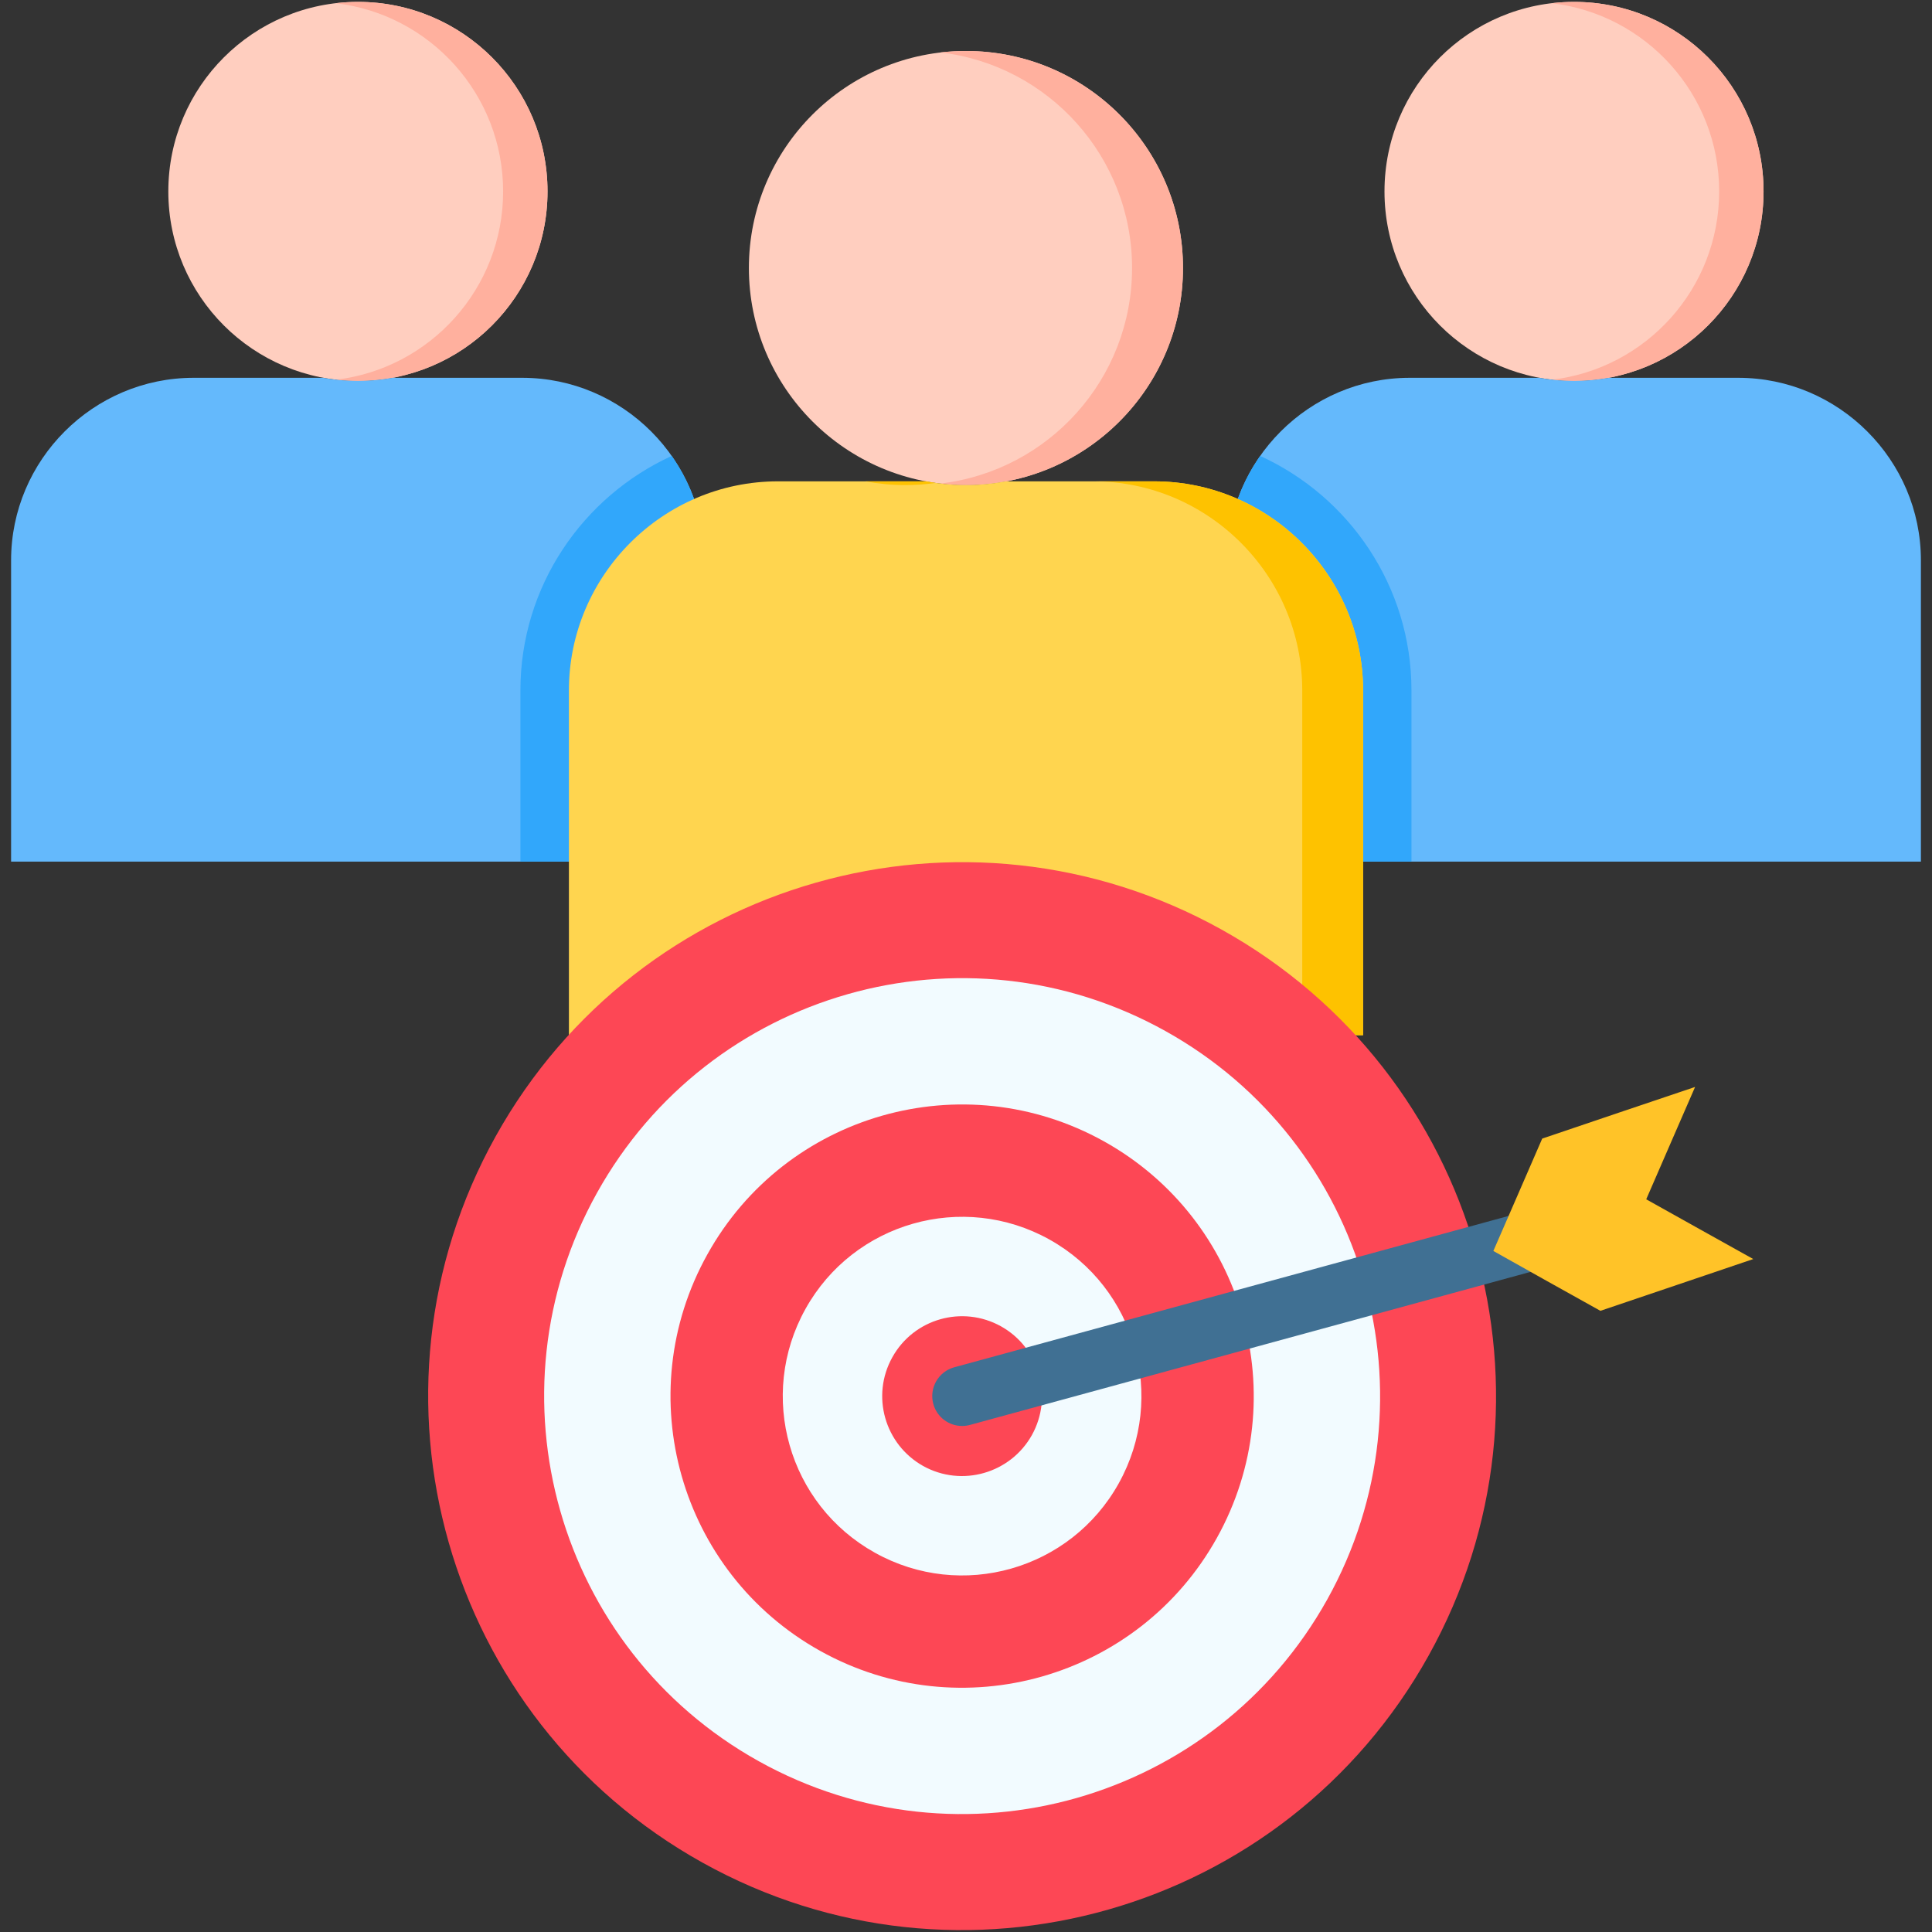 <svg xmlns="http://www.w3.org/2000/svg" id="Layer_1" viewBox="0 0 512 512"><rect x="0" y="0" width="512" height="512" fill="#333333" stroke="none"/><g><g><path clip-rule="evenodd" d="m94.868.5c-27.758 0-50.26 22.469-50.26 50.228s22.501 50.228 50.26 50.228c27.726 0 50.228-22.469 50.228-50.228s-22.502-50.228-50.228-50.228z" fill="#ffcebf" fill-rule="evenodd"></path></g><g><path clip-rule="evenodd" d="m94.868.5c-2.019 0-3.975.128-5.898.353 24.969 2.917 44.362 24.136 44.362 49.875 0 25.771-19.392 46.99-44.362 49.907 1.923.224 3.878.321 5.898.321 27.726 0 50.228-22.469 50.228-50.228s-22.502-50.228-50.228-50.228z" fill="#ffb09e" fill-rule="evenodd"></path></g><g><path clip-rule="evenodd" d="m2.939 228.335v-79.845c0-26.604 21.764-48.369 48.368-48.369h34.329c2.981.545 6.058.833 9.231.833 3.141 0 6.218-.288 9.199-.833h34.329c26.604 0 48.368 21.764 48.368 48.369v79.845z" fill="#64b9fc" fill-rule="evenodd"></path></g><g><path clip-rule="evenodd" d="m417.132.5c-27.758 0-50.228 22.469-50.228 50.228s22.469 50.228 50.228 50.228c27.726 0 50.228-22.469 50.228-50.228s-22.502-50.228-50.228-50.228z" fill="#ffcebf" fill-rule="evenodd"></path></g><g><path clip-rule="evenodd" d="m417.132.5c-1.987 0-3.975.128-5.898.353 24.97 2.917 44.362 24.136 44.362 49.875 0 25.771-19.392 46.99-44.362 49.907 1.923.224 3.91.321 5.898.321 27.726 0 50.228-22.469 50.228-50.228s-22.502-50.228-50.228-50.228z" fill="#ffb09e" fill-rule="evenodd"></path></g><g><path clip-rule="evenodd" d="m325.203 228.335v-79.845c0-26.604 21.764-48.369 48.368-48.369h34.329c2.981.545 6.058.833 9.231.833 3.141 0 6.218-.288 9.231-.833h34.297c26.604 0 48.401 21.764 48.401 48.369v79.845z" fill="#64b9fc" fill-rule="evenodd"></path></g><g><path clip-rule="evenodd" d="m333.954 120.828c23.623 10.77 40.099 34.586 40.099 62.119v45.388h-48.849v-79.845c-.001-10.257 3.236-19.809 8.75-27.662z" fill="#31a7fb" fill-rule="evenodd"></path></g><g><path clip-rule="evenodd" d="m137.916 228.335v-45.388c0-27.534 16.507-51.35 40.099-62.119 5.513 7.853 8.751 17.405 8.751 27.662v79.845z" fill="#31a7fb" fill-rule="evenodd"></path></g><g><path clip-rule="evenodd" d="m256 13.514c-31.765 0-57.536 25.739-57.536 57.504s25.771 57.536 57.536 57.536 57.504-25.771 57.504-57.536-25.739-57.504-57.504-57.504z" fill="#ffcebf" fill-rule="evenodd"></path></g><g><path clip-rule="evenodd" d="m256 13.514c-2.276 0-4.552.128-6.763.385 28.592 3.334 50.772 27.662 50.772 57.119 0 29.489-22.181 53.786-50.772 57.119 2.212.256 4.487.417 6.763.417 31.765 0 57.504-25.771 57.504-57.536s-25.739-57.504-57.504-57.504z" fill="#ffb09e" fill-rule="evenodd"></path></g><g><path clip-rule="evenodd" d="m150.769 274.332v-91.384c0-30.451 24.905-55.388 55.388-55.388h39.265c3.43.641 6.956.994 10.578.994 3.59 0 7.116-.353 10.546-.994h39.297c30.451 0 55.388 24.937 55.388 55.388v91.384z" fill="#ffd54f" fill-rule="evenodd"></path></g><g><path clip-rule="evenodd" d="m229.332 127.56h16.091c.833.16 1.667.288 2.5.417-2.628.385-5.289.577-8.045.577-3.591-.001-7.117-.353-10.546-.994zm60.388 0h16.123c30.451 0 55.388 24.937 55.388 55.388v91.384h-16.123v-91.384c0-30.451-24.905-55.388-55.388-55.388z" fill="#fec200" fill-rule="evenodd"></path></g><g><path clip-rule="evenodd" d="m323.793 246.381c68.274 38.015 92.794 124.175 54.779 192.416-38.015 68.274-124.143 92.826-192.416 54.811s-92.795-124.174-54.811-192.448c38.015-68.273 124.174-92.794 192.448-54.779z" fill="#fd4755" fill-rule="evenodd"></path></g><g><path clip-rule="evenodd" d="m308.856 273.242c53.433 29.745 72.633 97.185 42.887 150.619-29.778 53.433-97.218 72.633-150.651 42.887s-72.633-97.186-42.887-150.619c29.746-53.465 97.186-72.665 150.651-42.887z" fill="#f2fbff" fill-rule="evenodd"></path></g><g><path clip-rule="evenodd" d="m292.573 302.474c37.278 20.771 50.676 67.825 29.906 105.103-20.771 37.278-67.825 50.677-105.103 29.938-37.278-20.77-50.676-67.825-29.906-105.103 20.738-37.31 67.793-50.708 105.103-29.938z" fill="#fd4755" fill-rule="evenodd"></path></g><g><path clip-rule="evenodd" d="m278.085 328.47c22.918 12.757 31.156 41.701 18.399 64.62-12.757 22.95-41.701 31.188-64.619 18.398-22.95-12.757-31.188-41.669-18.399-64.619 12.756-22.919 41.701-31.157 64.619-18.399z" fill="#f2fbff" fill-rule="evenodd"></path></g><g><path clip-rule="evenodd" d="m265.263 351.484c10.225 5.705 13.879 18.591 8.206 28.816-5.705 10.193-18.591 13.879-28.816 8.206-10.193-5.705-13.879-18.591-8.174-28.816 5.674-10.225 18.559-13.879 28.784-8.206z" fill="#fd4755" fill-rule="evenodd"></path></g><g><path d="m254.97 377.898c-3.481 0-6.672-2.313-7.633-5.834-1.152-4.218 1.335-8.571 5.552-9.722l152.862-41.734c4.221-1.154 8.571 1.334 9.723 5.552s-1.335 8.571-5.552 9.722l-152.862 41.734c-.698.191-1.4.282-2.09.282z" fill="#407093"></path></g><g><path clip-rule="evenodd" d="m464.635 333.662-19.873 6.732-20.642 6.987-14.2-7.917-14.167-7.949 6.474-14.873 6.475-14.905 20.642-6.987 19.873-6.699-6.474 14.872-6.475 14.905 14.167 7.917z" fill="#ffc328" fill-rule="evenodd"></path></g></g></svg>